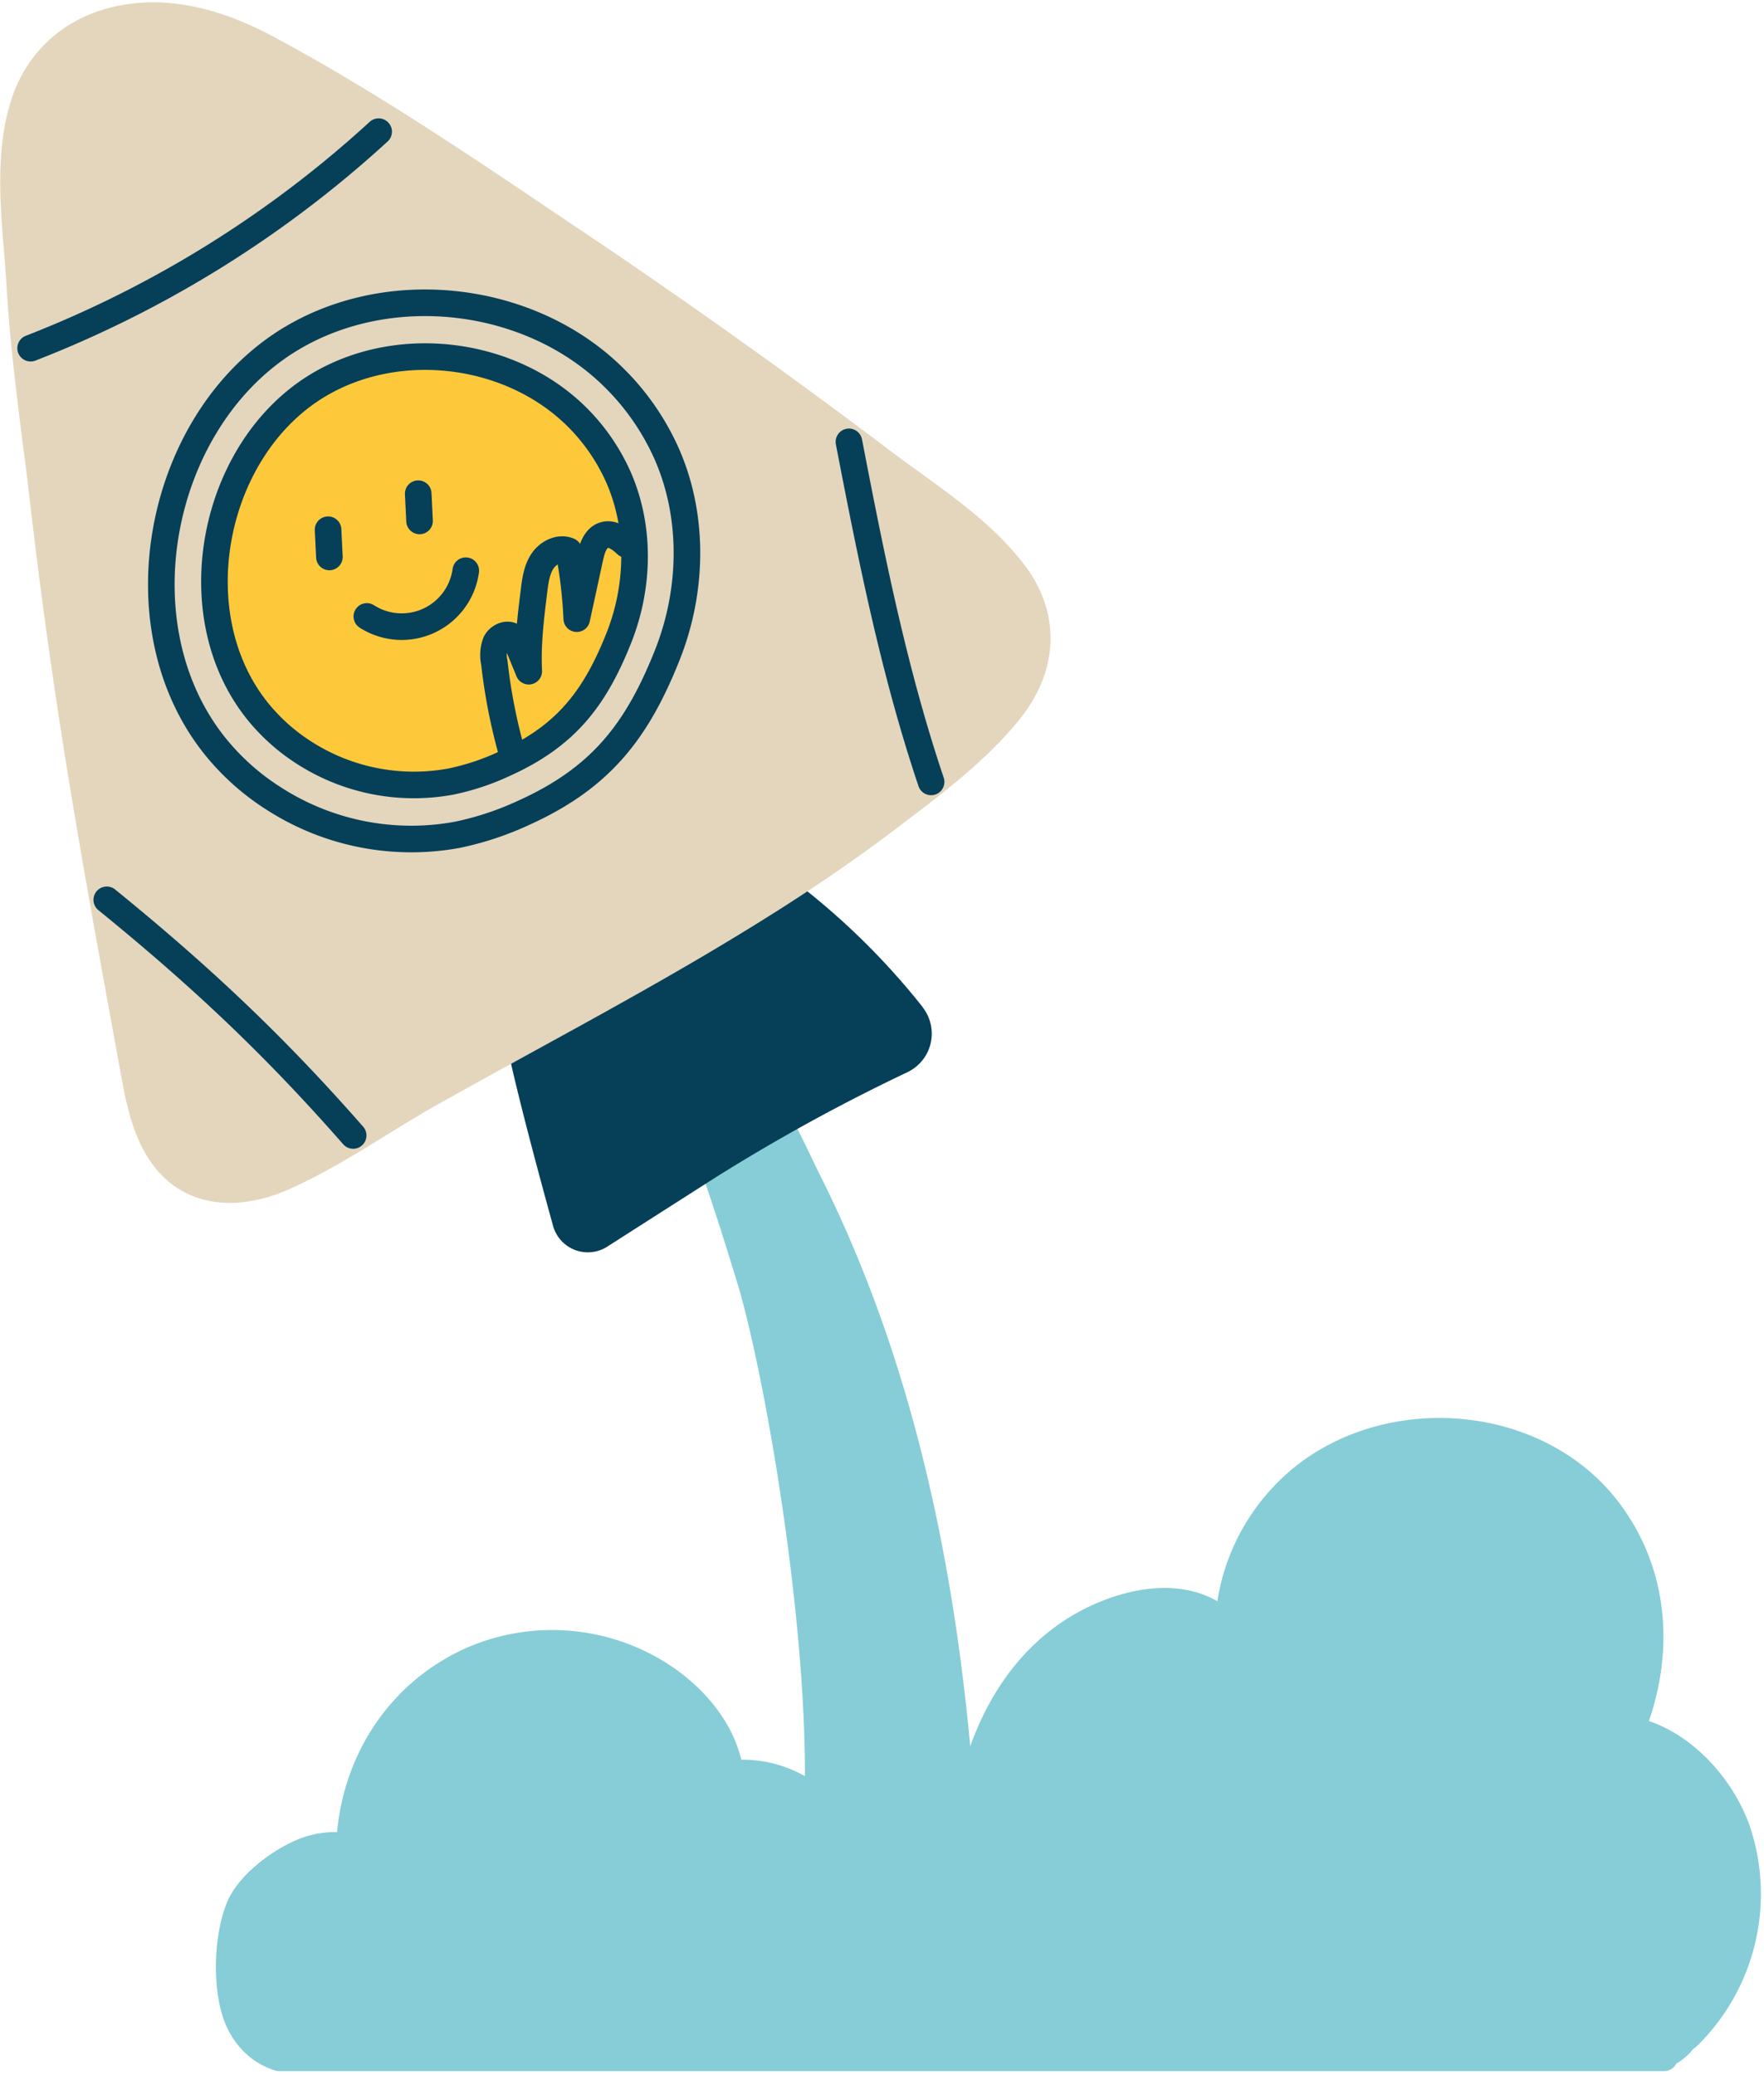 <svg xmlns="http://www.w3.org/2000/svg" width="398" height="468" fill="none"><path fill="#86CDD7" d="M394.8 411.93c-3.69-10.47-12.45-20.24-22.76-23.72 5.53-16.12 4.45-34-6.35-48.73-16.81-22.87-52.46-26-74.12-8.13a48.504 48.504 0 0 0-16.9 29.84c-11.49-6.67-27.73-1.18-37.6 6.53-8.76 6.84-14.5 16-18.16 26.17-4.14-44.49-13.75-88.58-33.82-128.67-3.48-7-7-15.42-12.1-21.36-4.94-5.77-12.73.34-17.91 3a3.001 3.001 0 0 0-1.71 2.09c-1.18 1-.4 2.46.49 4.23 2.35 4.69 6.76 17.37 12.51 36.26 5.75 18.89 15.36 72.77 15.24 111.2a28.463 28.463 0 0 0-14.36-3.71c-2.44-10.26-10.88-18.9-20.3-23.77a48.41 48.41 0 0 0-41.13-1.7c-17.76 7.65-28.17 24.13-29.76 41.79A22.358 22.358 0 0 0 67 415c-5.87 2.49-13.21 8-15.73 14-2.91 7-3.3 17.63-1.33 24.82 1.69 6.19 5.86 11.17 12 13.18.324.102.66.16 1 .17h312.37a3.15 3.15 0 0 0 2.94-1.72 13.574 13.574 0 0 0 3.85-3.34c.254-.144.489-.319.7-.52a48 48 0 0 0 12-49.66z"/><path fill="#063F58" d="M208.19 227.18a162.529 162.529 0 0 0-29.86-29.09 2.998 2.998 0 0 0-3-.33l-61.4 27.74a3 3 0 0 0-1.63 3.61l2.27 7.46c2.24 10.7 7.36 29.61 10.23 40a8.142 8.142 0 0 0 12.2 4.64c6.64-4.25 17.48-11.18 24.73-15.8a421.485 421.485 0 0 1 43-23.56 9.63 9.63 0 0 0 3.42-14.67h.04z"/><path fill="#E3D6BD" d="M54.5 271.21c-8.19.79-15.31-2.11-20-8.47-4.28-5.74-5.86-12.91-7.1-19.75l-.69-3.78C18.3 193.28 12.25 160.1 6.94 114.69c-.5-4.25-1-8.6-1.6-13-1.56-12.32-3.16-25.06-3.86-37.1-.14-2.45-.34-5-.55-7.59C0 46-1 33.46 2.55 22.52 6.19 11.18 15.21 3.41 27.28 1.19 37.91-.76 49.2 1.58 61.8 8.33c22.26 11.92 43.67 26.36 64.37 40.33l6.48 4.34c23.06 15.53 46 31.88 68.11 48.61 2.13 1.62 4.31 3.19 6.63 4.86 8.54 6.17 17.38 12.54 23.78 21 8.14 10.72 7.78 23.66-1 34.62-7.27 9.12-17.34 16.75-26.22 23.48l-2.1 1.59c-9.72 7.38-20.5 14.7-33 22.36-15.7 9.66-32.08 18.66-47.93 27.35-7.54 4.14-15.33 8.42-22.94 12.7-3.67 2.08-7.41 4.38-11 6.6-7 4.3-14.2 8.74-21.83 12.11a35.011 35.011 0 0 1-10.65 2.93z"/><path fill="#FDC93A" d="M68.53 169.73A43.558 43.558 0 0 1 58 160.26c-17.55-22-10-59.23 13.93-73.45 18-10.69 43-7.65 58 7a44.838 44.838 0 0 1 9.6 13.81c5 11.37 4.68 24.75.09 36.29-5.48 13.76-12 22.12-25.82 28.37a54.817 54.817 0 0 1-12 4 45.825 45.825 0 0 1-33.27-6.55z"/><path stroke="#063F58" stroke-linecap="round" stroke-linejoin="round" stroke-width="6" d="M6.91 78.54A250.732 250.732 0 0 0 85.43 29.7"/><path stroke="#063F58" stroke-linecap="round" stroke-linejoin="round" stroke-width="6" d="M68.53 169.73A43.558 43.558 0 0 1 58 160.26c-17.55-22-10-59.23 13.93-73.45 18-10.69 43-7.65 58 7a44.838 44.838 0 0 1 9.6 13.81c5 11.37 4.68 24.75.09 36.29-5.48 13.76-12 22.12-25.82 28.37a54.817 54.817 0 0 1-12 4 45.825 45.825 0 0 1-33.27-6.55v0z" clip-rule="evenodd"/><path stroke="#063F58" stroke-linecap="round" stroke-linejoin="round" stroke-width="6" d="m74.32 125.63-.3-6.14m20.64-1.99-.3-6.14m-11.59 27.69a14.588 14.588 0 0 0 22.32-10.32m10.44 41.16a126.584 126.584 0 0 1-4-20.45 7.79 7.79 0 0 1 .34-4.52c.69-1.37 2.59-2.23 3.82-1.31a4.005 4.005 0 0 1 1.15 1.79l2.46 6c-.31-6.09.45-12.18 1.2-18.23.29-2.29.61-4.67 1.89-6.59 1.28-1.92 3.82-3.22 5.94-2.31a106.04 106.04 0 0 1 1.8 15.28l3-13.82c.45-2.09 1.26-4.57 3.35-5.07 1.79-.43 3.5.89 4.85 2.15m68.75 53.56c-8.4-24.93-13.55-50.86-18.54-76.7M79.68 256.12c-17.9-20.42-34.5-36-55.59-53.15m103.74 34.74c4 11.72 11.74 31.59 11.74 31.59m3.99-38.99c5.21 11.28 9.05 19.1 14.25 30.37m3.41-39.87a229.238 229.238 0 0 1 17.52 26.66m-2.3-35.36a154.83 154.83 0 0 1 20.25 25.6"/><path stroke="#063F58" stroke-linecap="round" stroke-linejoin="round" stroke-width="6" d="M61.68 180.07a54.345 54.345 0 0 1-13.23-11.85c-22-27.51-12.53-74.14 17.44-91.95 22.53-13.38 53.87-9.57 72.54 8.82a56.17 56.17 0 0 1 12 17.29c6.26 14.23 5.86 31 .11 45.42-6.86 17.23-15.07 27.7-32.32 35.51a68.632 68.632 0 0 1-15.07 5 57.32 57.32 0 0 1-41.47-8.24v0z" clip-rule="evenodd"/></svg>